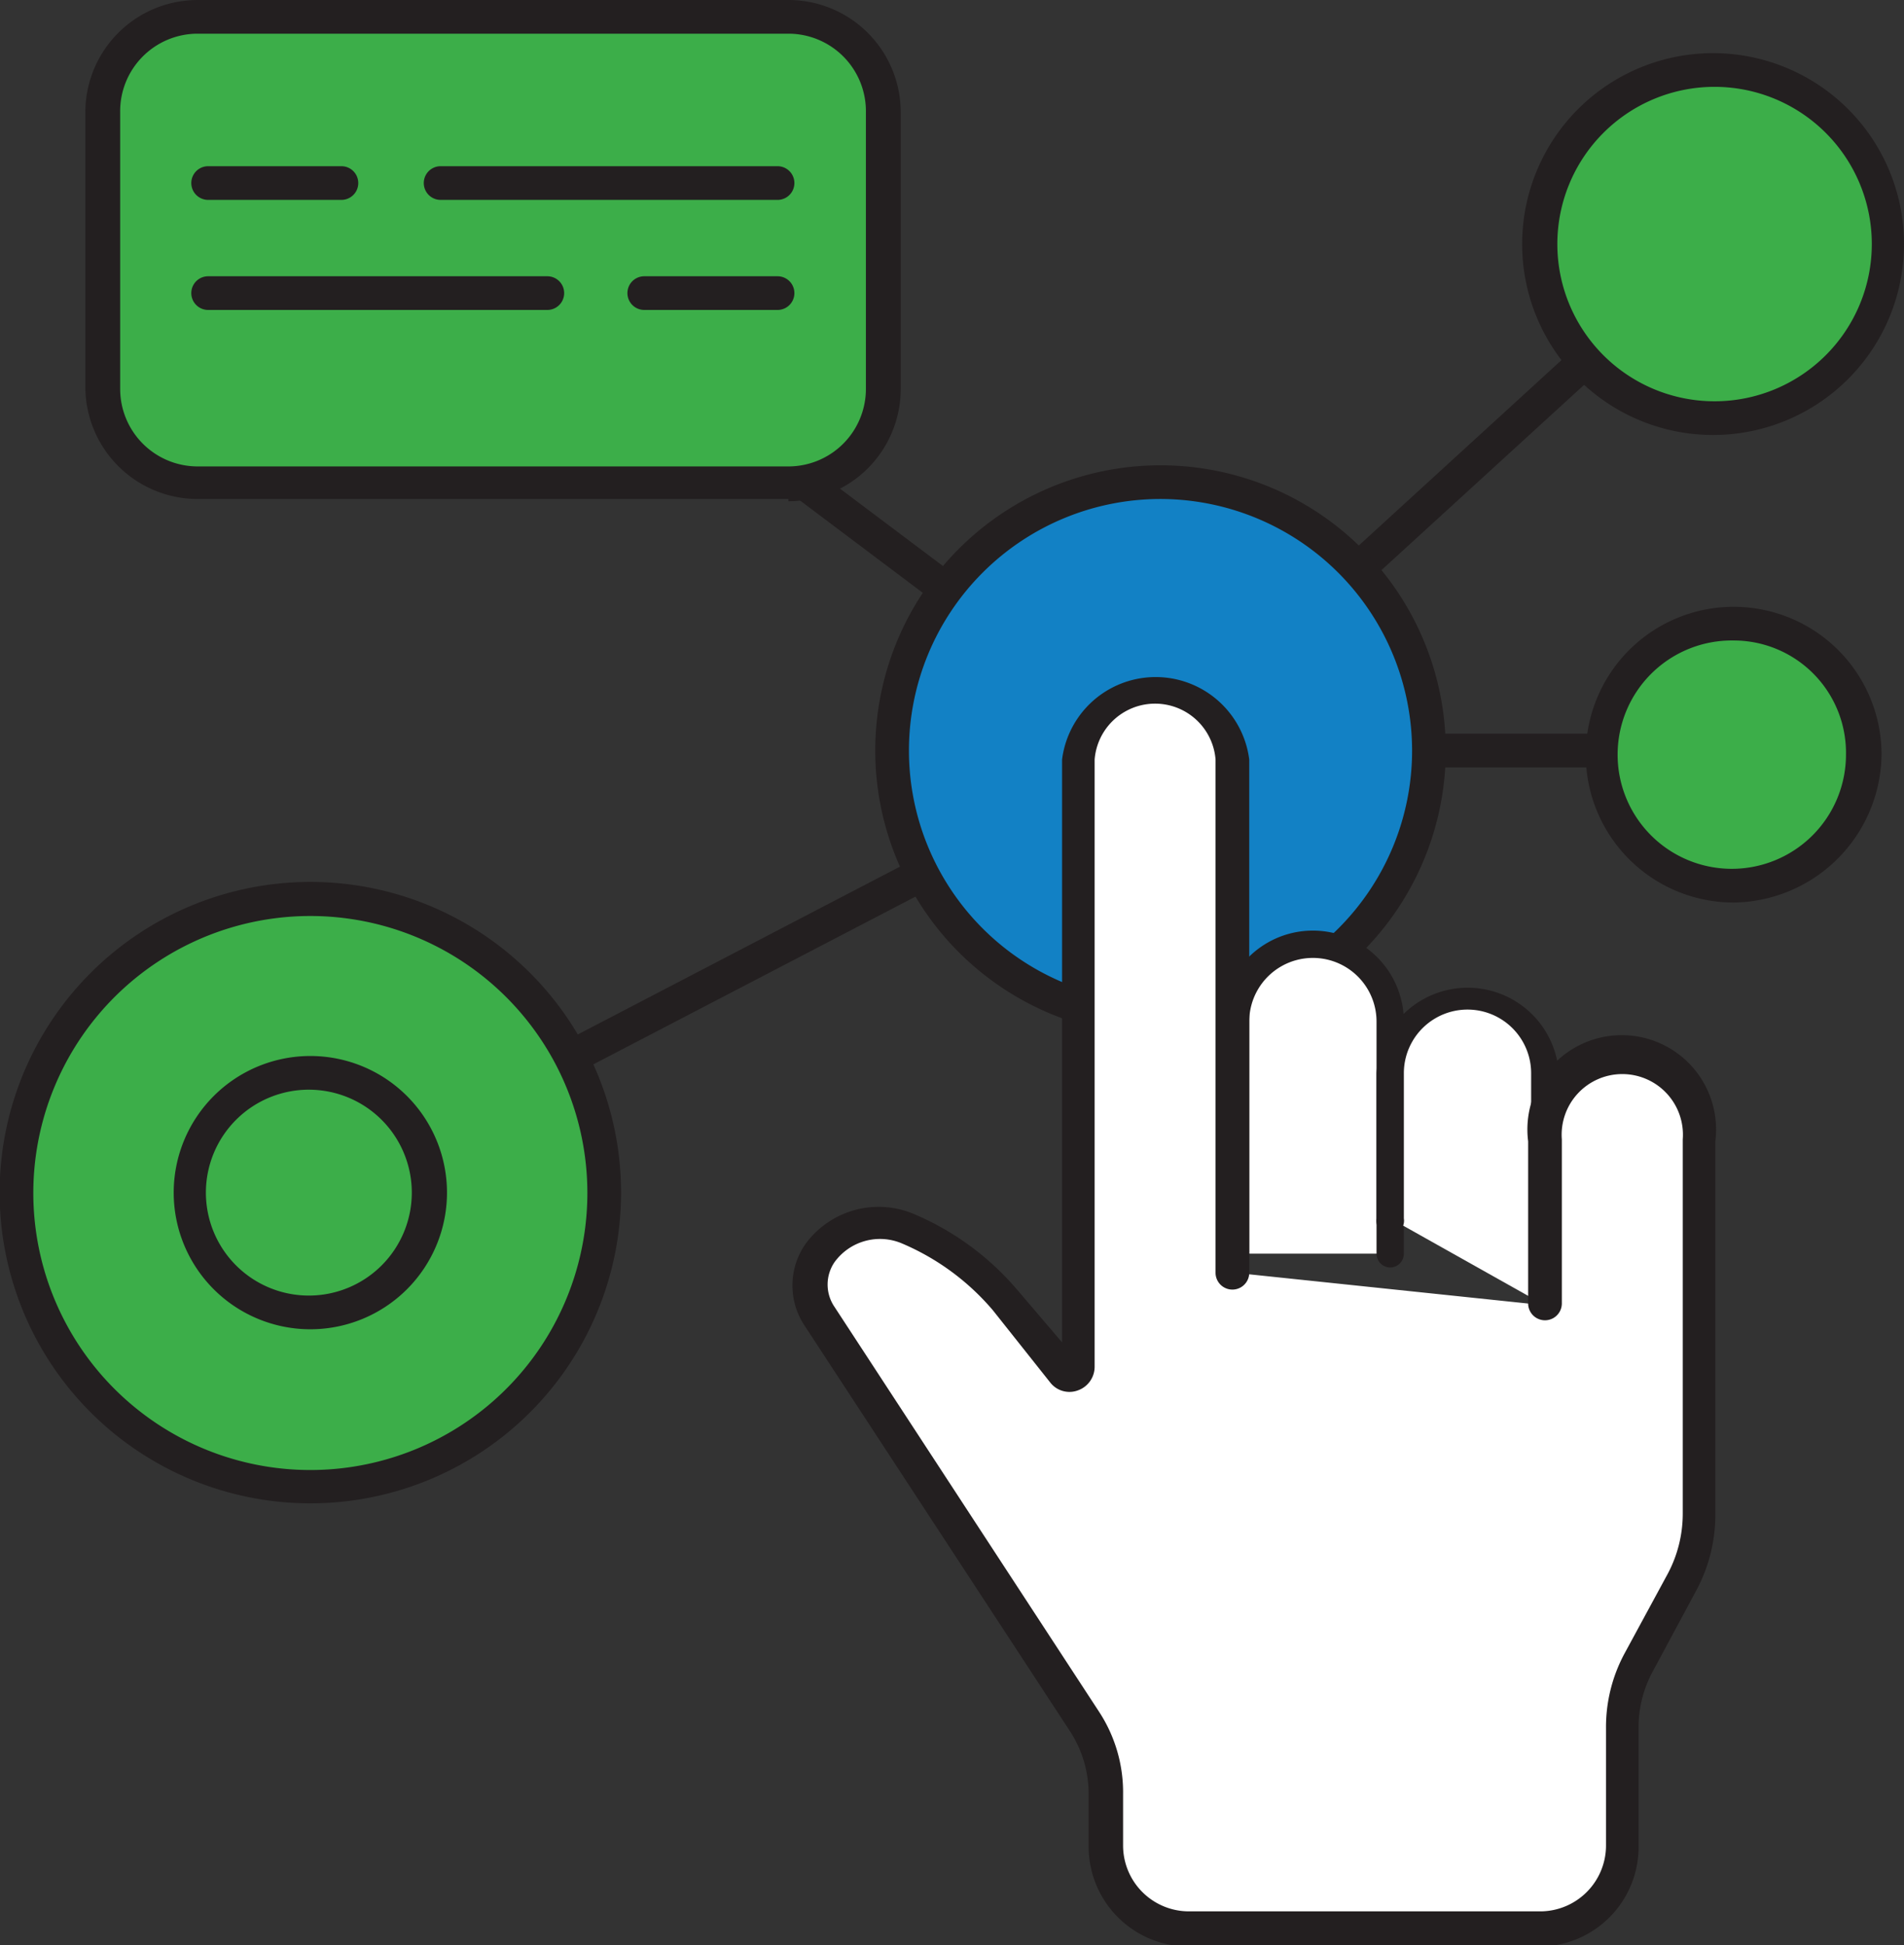 <?xml version="1.0" encoding="UTF-8"?> <svg xmlns="http://www.w3.org/2000/svg" viewBox="0 0 50.86 51.96"><rect x="0" y="0" width="50.86" height="51.96" fill="#333333" stroke="none"/><defs><style>.cls-1{fill:#231f20;}.cls-2{fill:#1281c5;}.cls-3{fill:#fff;}.cls-4{fill:#3cae49;}</style></defs><g id="Layer_2" data-name="Layer 2"><g id="Layer_1-2" data-name="Layer 1"><path class="cls-1" d="M31,20.5a.44.44,0,0,1-.33-.15.44.44,0,0,1,0-.63L45.46,6.19a.45.45,0,0,1,.64,0,.45.45,0,0,1,0,.63L31.27,20.38a.42.42,0,0,1-.3.12"></path><path class="cls-1" d="M8.29,32.31a.46.46,0,0,1-.4-.24.45.45,0,0,1,.2-.61L30.76,19.65a.45.45,0,0,1,.42.8L8.5,32.26Z"></path><path class="cls-1" d="M46.31,20.5H31a.45.45,0,1,1,0-.9H46.31a.45.45,0,1,1,0,.9"></path><path class="cls-1" d="M31,20.5a.44.44,0,0,1-.27-.09L12.9,7a.45.45,0,1,1,.54-.71l17.8,13.38a.45.45,0,0,1,.09.63.44.44,0,0,1-.36.18"></path><path class="cls-2" d="M38.14,20.05A7.17,7.17,0,1,1,31,12.88a7.17,7.17,0,0,1,7.17,7.17"></path><path class="cls-1" d="M31,27.67a7.62,7.62,0,1,1,7.62-7.62A7.63,7.63,0,0,1,31,27.67m0-14.34a6.72,6.72,0,1,0,6.72,6.72A6.73,6.73,0,0,0,31,13.33"></path><path class="cls-3" d="M33,33.49v-6.2a2.07,2.07,0,0,1,4.14,0v6.2"></path><path class="cls-1" d="M37.14,33.86a.37.37,0,0,1-.37-.37v-6.2a1.7,1.7,0,0,0-3.4,0v6.2a.38.38,0,0,1-.37.37.37.37,0,0,1-.36-.37v-6.2a2.43,2.43,0,0,1,4.86,0v6.2a.37.37,0,0,1-.36.37"></path><path class="cls-3" d="M37.14,32.55V28.67a2.07,2.07,0,1,1,4.13,0v6.2"></path><path class="cls-1" d="M41.27,35.24a.38.38,0,0,1-.37-.37v-6.2a1.7,1.7,0,1,0-3.4,0v3.88a.37.37,0,1,1-.73,0V28.67a2.44,2.44,0,0,1,4.87,0v6.2a.38.38,0,0,1-.37.37"></path><path class="cls-3" d="M41.27,34.87V30.49a2.07,2.07,0,1,1,4.13,0v10a3.87,3.87,0,0,1-.46,1.82l-1.15,2.14a3.59,3.59,0,0,0-.44,1.73V49.3a2.21,2.21,0,0,1-2.21,2.21H31.75a2.21,2.21,0,0,1-2.22-2.21V47.93A3.4,3.4,0,0,0,29,46L21.89,35.19a1.49,1.49,0,0,1,0-1.69,2,2,0,0,1,2.36-.66,7,7,0,0,1,2.58,1.91l1.62,1.9a.22.22,0,0,0,.39-.14V20.29a2.07,2.07,0,0,1,4.13,0V34"></path><path class="cls-1" d="M41.14,52H31.75a2.67,2.67,0,0,1-2.67-2.66V47.93a3.07,3.07,0,0,0-.49-1.67L21.51,35.44a1.94,1.94,0,0,1,0-2.2,2.42,2.42,0,0,1,2.9-.81,7.41,7.41,0,0,1,2.74,2l1.22,1.43V20.29a2.52,2.52,0,0,1,5,0V34a.45.45,0,0,1-.9,0V20.29a1.62,1.62,0,0,0-3.23,0V36.51a.67.67,0,0,1-.44.63.65.65,0,0,1-.74-.2L26.52,35a6.54,6.54,0,0,0-2.42-1.78,1.5,1.5,0,0,0-1.81.5,1.06,1.06,0,0,0,0,1.19l7.07,10.82A3.93,3.93,0,0,1,30,47.93V49.3a1.76,1.76,0,0,0,1.77,1.76h9.39A1.76,1.76,0,0,0,42.9,49.3V46.18a4.15,4.15,0,0,1,.49-2l1.16-2.14a3.42,3.42,0,0,0,.4-1.6v-10a1.62,1.62,0,1,0-3.23,0v4.38a.45.45,0,0,1-.9,0V30.49a2.52,2.52,0,1,1,5,0v10a4.25,4.25,0,0,1-.51,2l-1.15,2.14a3.13,3.13,0,0,0-.39,1.52V49.3A2.66,2.66,0,0,1,41.14,52"></path><path class="cls-4" d="M16.14,31.86A7.85,7.85,0,1,1,8.29,24a7.85,7.85,0,0,1,7.85,7.84"></path><path class="cls-1" d="M8.29,40.16a8.3,8.3,0,1,1,8.3-8.3,8.3,8.3,0,0,1-8.3,8.3m0-15.69a7.4,7.4,0,1,0,7.4,7.39,7.4,7.4,0,0,0-7.4-7.39"></path><path class="cls-4" d="M11.49,31.86a3.2,3.2,0,1,1-3.2-3.2,3.2,3.2,0,0,1,3.2,3.2"></path><path class="cls-1" d="M8.29,35.51a3.65,3.65,0,1,1,3.65-3.65,3.65,3.65,0,0,1-3.65,3.65m0-6.4A2.75,2.75,0,1,0,11,31.86a2.75,2.75,0,0,0-2.75-2.75"></path><path class="cls-4" d="M50.41,6.52a4.65,4.65,0,1,1-4.65-4.65,4.65,4.65,0,0,1,4.65,4.65"></path><path class="cls-1" d="M45.76,11.62a5.1,5.1,0,1,1,5.1-5.1,5.1,5.1,0,0,1-5.1,5.1m0-9.3A4.2,4.2,0,1,0,50,6.52a4.2,4.2,0,0,0-4.2-4.2"></path><path class="cls-4" d="M49.81,20.16a3.5,3.5,0,1,1-3.5-3.5,3.5,3.5,0,0,1,3.5,3.5"></path><path class="cls-1" d="M46.31,24.11a3.95,3.95,0,1,1,3.95-3.95,4,4,0,0,1-3.95,3.95m0-7a3.05,3.05,0,1,0,3,3.05,3,3,0,0,0-3-3.05"></path><path class="cls-4" d="M21.06,12.88H5.28a2.52,2.52,0,0,1-2.52-2.52V3A2.52,2.52,0,0,1,5.28.45H21.06A2.52,2.52,0,0,1,23.58,3v7.39a2.52,2.52,0,0,1-2.52,2.52"></path><path class="cls-1" d="M21.06,13.33H5.28a3,3,0,0,1-3-3V3a3,3,0,0,1,3-3H21.06a3,3,0,0,1,3,3v7.39a3,3,0,0,1-3,3M5.28.9A2.07,2.07,0,0,0,3.21,3v7.39a2.07,2.07,0,0,0,2.07,2.07H21.06a2.07,2.07,0,0,0,2.07-2.07V3A2.07,2.07,0,0,0,21.06.9Z"></path><line class="cls-4" x1="5.56" y1="4.89" x2="9.12" y2="4.89"></line><path class="cls-1" d="M9.12,5.34H5.56a.45.45,0,0,1,0-.9H9.12a.45.45,0,1,1,0,.9"></path><line class="cls-4" x1="11.72" y1="4.89" x2="20.77" y2="4.89"></line><path class="cls-1" d="M20.77,5.34h-9a.45.45,0,1,1,0-.9h9a.45.45,0,0,1,0,.9"></path><line class="cls-4" x1="20.77" y1="7.83" x2="17.21" y2="7.83"></line><path class="cls-1" d="M20.77,8.28H17.21a.45.45,0,1,1,0-.9h3.56a.45.45,0,1,1,0,.9"></path><line class="cls-4" x1="14.62" y1="7.83" x2="5.56" y2="7.83"></line><path class="cls-1" d="M14.62,8.28H5.56a.45.45,0,0,1,0-.9h9.06a.45.45,0,0,1,0,.9"></path></g></g></svg> 